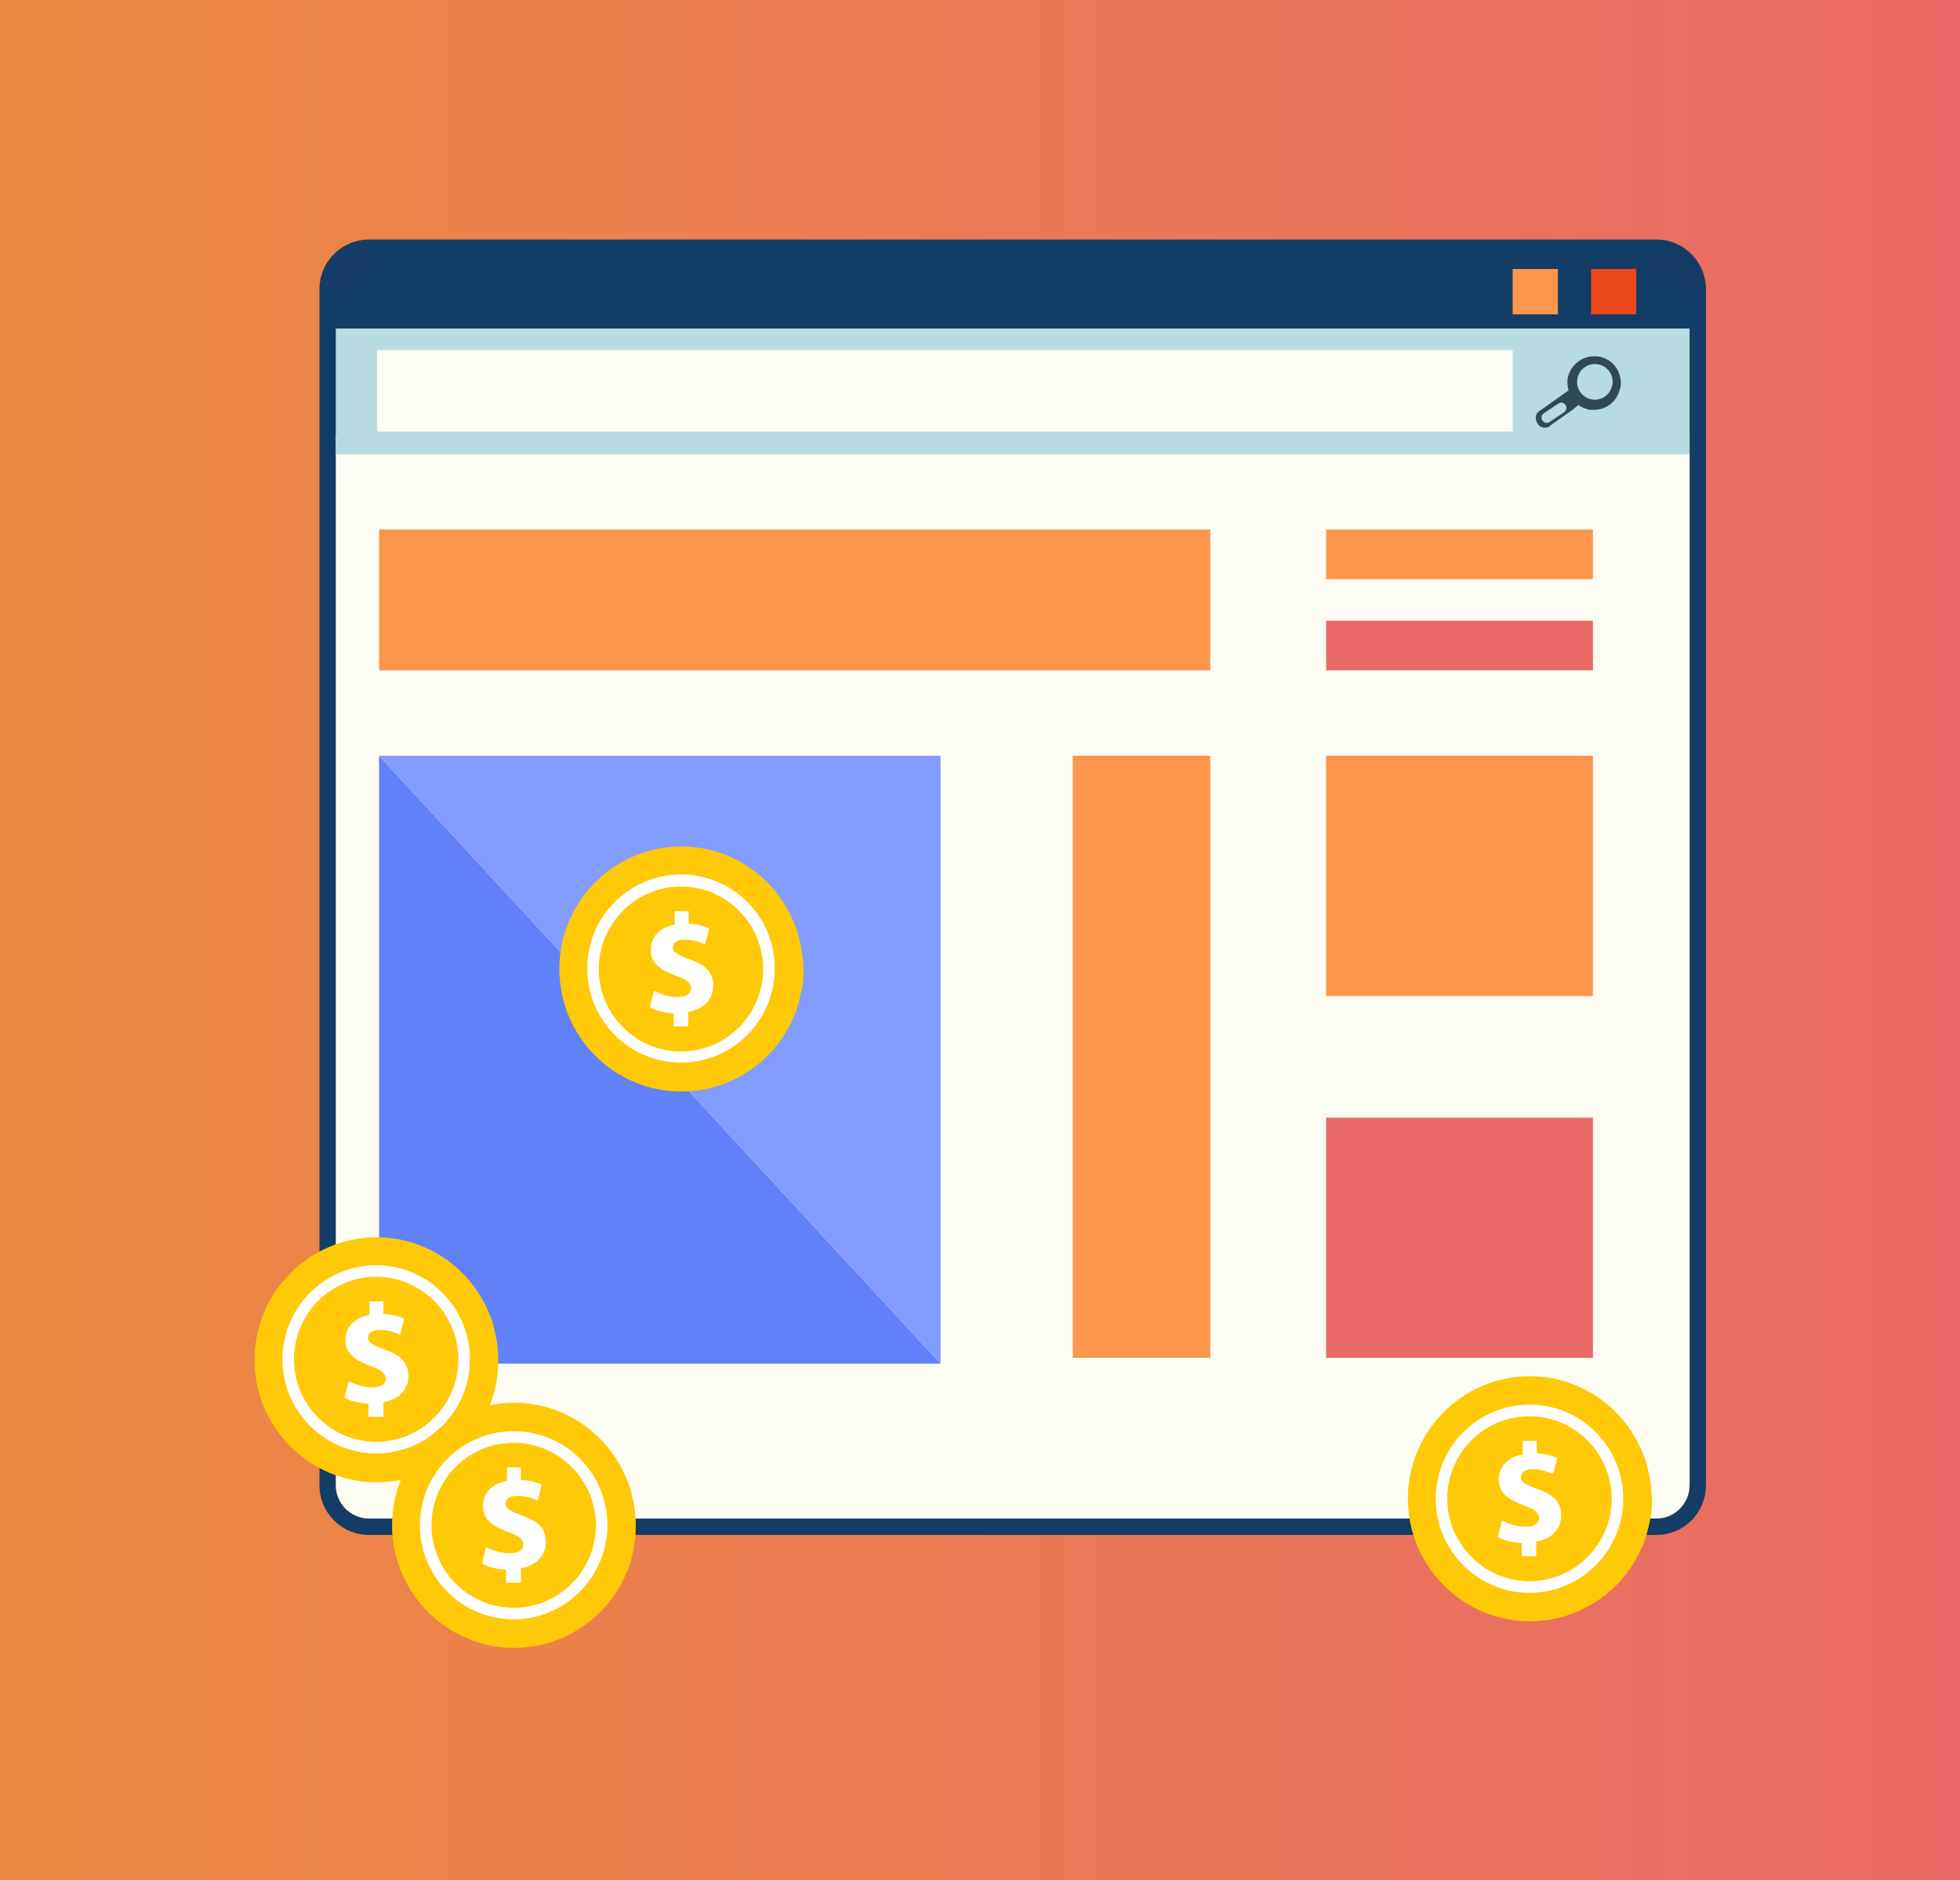 <svg width="270" height="259" viewBox="0 0 270 259" fill="none" xmlns="http://www.w3.org/2000/svg">
<rect x="0" y="0" width="270" height="259" fill="#333333" stroke="none"/>
<rect width="270" height="259" fill="url(#paint0_linear)"/>
<g clip-path="url(#clip0)">
<path d="M228.179 35.26H50.828C48.311 35.26 46.258 37.32 46.258 39.846V45.229V59.917V62.575V204.603C46.258 207.128 48.311 209.189 50.828 209.189H228.179C230.695 209.189 232.748 207.128 232.748 204.603V62.509V59.85V45.229V39.846C232.748 37.32 230.695 35.26 228.179 35.26Z" fill="black"/>
<path d="M228.179 35.26C230.695 35.26 232.748 37.32 232.748 39.846V45.229V59.917V62.575V204.603C232.748 207.128 230.695 209.188 228.179 209.188H50.828C48.311 209.188 46.258 207.128 46.258 204.603V62.509V59.85V45.229V39.846C46.258 37.32 48.311 35.26 50.828 35.26H228.179ZM228.179 33H50.828C47.053 33 44.007 36.057 44.007 39.846V45.229V59.917V62.575V204.603C44.007 208.391 47.053 211.448 50.828 211.448H228.179C231.954 211.448 235 208.391 235 204.603V62.509V59.85V45.229V39.846C235 36.057 231.954 33 228.179 33Z" fill="#133D65"/>
<path d="M46.258 59.85V204.603C46.258 207.128 48.311 209.188 50.828 209.188H228.179C230.695 209.188 232.748 207.128 232.748 204.603V59.85H46.258Z" fill="#FEFDF4"/>
<path d="M232.748 45.229H46.258V62.575H232.748V45.229Z" fill="#B7DBE0"/>
<path d="M232.748 39.846C232.748 37.32 230.695 35.26 228.179 35.26H50.828C48.311 35.26 46.258 37.32 46.258 39.846V45.229H232.748V39.846Z" fill="#133D65"/>
<path d="M208.377 48.22H51.954V59.452H208.377V48.22Z" fill="#FEFDF4"/>
<path d="M223.278 52.739C223.278 51.077 222.152 49.549 220.43 49.15C220.166 49.084 219.834 49.084 219.57 49.084C217.914 49.084 216.391 50.28 215.993 51.941C215.927 52.207 215.927 52.539 215.927 52.805C215.927 53.138 215.993 53.47 216.06 53.736V53.802L215.861 53.935L215.662 54.068L212.02 56.66C211.689 56.859 211.556 57.258 211.556 57.59C211.556 57.79 211.623 58.056 211.755 58.255L211.887 58.455C212.086 58.787 212.483 58.92 212.815 58.92C213.013 58.92 213.278 58.853 213.477 58.72L213.609 58.587L216.722 56.394L216.854 56.261L217.45 55.796L217.517 55.862C217.848 56.062 218.245 56.261 218.709 56.394C218.974 56.461 219.305 56.461 219.57 56.461C221.225 56.461 222.748 55.331 223.146 53.603C223.278 53.27 223.278 53.005 223.278 52.739ZM215.464 56.793L215.397 56.727L215.464 56.793L213.477 58.122C213.344 58.189 213.212 58.255 213.079 58.255C212.815 58.255 212.616 58.122 212.483 57.923C212.417 57.79 212.351 57.657 212.351 57.524C212.351 57.258 212.483 57.059 212.682 56.926L214.669 55.597C214.801 55.53 214.934 55.464 215.066 55.464C215.331 55.464 215.53 55.597 215.662 55.796C215.728 55.929 215.795 56.062 215.795 56.195C215.795 56.394 215.662 56.594 215.464 56.793ZM219.702 55.065C218.377 55.065 217.252 54.002 217.252 52.606C217.252 51.277 218.311 50.147 219.702 50.147C221.026 50.147 222.152 51.21 222.152 52.606C222.086 54.002 221.026 55.065 219.702 55.065Z" fill="#314953"/>
<path d="M225.397 37.054H219.172V43.301H225.397V37.054Z" fill="#EB471D"/>
<path d="M214.603 37.054H208.377V43.301H214.603V37.054Z" fill="#FD964D"/>
<path d="M166.722 72.943H52.218V92.35H166.722V72.943Z" fill="#FD964D"/>
<path d="M219.437 72.943H182.682V79.789H219.437V72.943Z" fill="#FD964D"/>
<path d="M219.437 85.504H182.682V92.35H219.437V85.504Z" fill="#E96966"/>
<path d="M166.722 104.113H147.781V187.057H166.722V104.113Z" fill="#FD964D"/>
<path d="M219.437 104.113H182.682V137.211H219.437V104.113Z" fill="#FD964D"/>
<path d="M219.437 153.959H182.682V187.057H219.437V153.959Z" fill="#E96966"/>
<path d="M52.218 187.854H129.57L52.218 104.113V187.854Z" fill="#6081F7"/>
<path d="M52.218 104.113L129.57 187.854V104.113H52.218Z" fill="#829DFF"/>
<path d="M227.119 202.874C226.987 202.343 226.854 201.811 226.722 201.279C225.927 198.887 224.603 196.694 222.947 194.899C219.901 191.643 215.53 189.582 210.762 189.582C201.49 189.582 193.94 197.159 193.94 206.463C193.94 215.768 201.49 223.345 210.762 223.345C216.523 223.345 221.556 220.42 224.603 216.034C225.728 214.372 226.589 212.511 227.053 210.518C227.185 210.052 227.252 209.521 227.384 209.055C227.517 208.258 227.583 207.394 227.583 206.53C227.517 205.267 227.384 204.071 227.119 202.874Z" fill="#FFC907"/>
<path d="M210.695 195.098C216.921 195.098 222.02 200.216 222.02 206.463C222.02 212.711 216.921 217.828 210.695 217.828C204.47 217.828 199.371 212.711 199.371 206.463C199.371 200.216 204.404 195.098 210.695 195.098ZM210.695 193.503C203.543 193.503 197.781 199.352 197.781 206.463C197.781 213.641 203.609 219.423 210.695 219.423C217.848 219.423 223.609 213.575 223.609 206.463C223.609 199.286 217.848 193.503 210.695 193.503Z" fill="white"/>
<path d="M209.636 214.439V212.578C208.311 212.511 207.053 212.179 206.324 211.714L206.921 209.454C207.715 209.919 208.907 210.318 210.166 210.318C211.291 210.318 212.02 209.919 212.02 209.122C212.02 208.391 211.424 207.926 209.967 207.394C207.914 206.663 206.457 205.732 206.457 203.805C206.457 202.077 207.649 200.748 209.768 200.349V198.488H211.689V200.216C213.013 200.282 213.874 200.548 214.536 200.881L213.94 203.074C213.411 202.874 212.55 202.409 211.159 202.409C209.901 202.409 209.503 202.941 209.503 203.473C209.503 204.137 210.166 204.536 211.821 205.134C214.139 205.932 215.066 206.995 215.066 208.79C215.066 210.517 213.874 211.98 211.623 212.378V214.372H209.636V214.439Z" fill="white"/>
<path d="M68.245 183.734C68.113 183.202 67.98 182.67 67.848 182.139C67.053 179.746 65.728 177.553 64.073 175.759C61.026 172.502 56.656 170.442 51.887 170.442C42.616 170.442 35.066 178.018 35.066 187.323C35.066 196.627 42.616 204.204 51.887 204.204C57.649 204.204 62.682 201.28 65.728 196.893C66.854 195.232 67.715 193.371 68.179 191.377C68.311 190.912 68.377 190.38 68.444 189.915C68.576 189.117 68.642 188.253 68.642 187.389C68.642 186.06 68.51 184.864 68.245 183.734Z" fill="#FFC907"/>
<path d="M51.821 175.891C58.046 175.891 63.146 181.009 63.146 187.256C63.146 193.504 58.046 198.621 51.821 198.621C45.596 198.621 40.497 193.504 40.497 187.256C40.497 181.009 45.53 175.891 51.821 175.891ZM51.821 174.296C44.669 174.296 38.907 180.145 38.907 187.256C38.907 194.434 44.735 200.216 51.821 200.216C58.974 200.216 64.735 194.368 64.735 187.256C64.735 180.145 58.974 174.296 51.821 174.296Z" fill="white"/>
<path d="M50.761 195.232V193.371C49.437 193.304 48.179 192.972 47.45 192.507L48.046 190.247C48.841 190.712 50.033 191.111 51.291 191.111C52.417 191.111 53.146 190.712 53.146 189.915C53.146 189.184 52.55 188.718 51.093 188.187C49.04 187.456 47.583 186.525 47.583 184.598C47.583 182.87 48.775 181.541 50.894 181.142V179.281H52.815V181.009C54.139 181.075 55 181.341 55.662 181.674L55.132 183.867C54.603 183.667 53.742 183.202 52.351 183.202C51.093 183.202 50.695 183.734 50.695 184.266C50.695 184.93 51.358 185.329 53.013 185.927C55.331 186.725 56.258 187.788 56.258 189.582C56.258 191.31 55.066 192.773 52.815 193.171V195.165H50.761V195.232Z" fill="white"/>
<path d="M110.232 129.9C110.099 129.369 109.967 128.837 109.834 128.305C109.04 125.913 107.715 123.719 106.06 121.925C103.013 118.668 98.642 116.608 93.874 116.608C84.603 116.608 77.053 124.185 77.053 133.489C77.053 142.794 84.603 150.37 93.874 150.37C99.636 150.37 104.669 147.446 107.715 143.06C108.841 141.398 109.702 139.537 110.166 137.543C110.298 137.078 110.364 136.546 110.497 136.081C110.629 135.284 110.695 134.42 110.695 133.556C110.629 132.227 110.497 131.03 110.232 129.9Z" fill="#FFC907"/>
<path d="M93.808 122.124C100.033 122.124 105.132 127.242 105.132 133.489C105.132 139.737 100.033 144.854 93.808 144.854C87.583 144.854 82.483 139.737 82.483 133.489C82.483 127.242 87.583 122.124 93.808 122.124ZM93.808 120.463C86.656 120.463 80.894 126.311 80.894 133.423C80.894 140.601 86.722 146.383 93.808 146.383C100.96 146.383 106.722 140.534 106.722 133.423C106.788 126.311 100.96 120.463 93.808 120.463Z" fill="white"/>
<path d="M92.815 141.465V139.604C91.49 139.537 90.232 139.205 89.503 138.74L90.099 136.48C90.894 136.945 92.086 137.344 93.344 137.344C94.47 137.344 95.199 136.945 95.199 136.148C95.199 135.417 94.603 134.951 93.146 134.42C91.093 133.689 89.636 132.758 89.636 130.831C89.636 129.103 90.828 127.774 92.947 127.375V125.514H94.868V127.242C96.192 127.308 97.053 127.574 97.715 127.907L97.119 130.1C96.589 129.9 95.728 129.435 94.338 129.435C93.079 129.435 92.682 129.967 92.682 130.498C92.682 131.163 93.344 131.562 95 132.16C97.318 132.958 98.245 134.021 98.245 135.815C98.245 137.543 97.053 139.006 94.801 139.404V141.398H92.815V141.465Z" fill="white"/>
<path d="M87.186 206.53C87.053 205.998 86.921 205.467 86.788 204.935C85.993 202.542 84.669 200.349 83.013 198.555C79.967 195.298 75.596 193.238 70.828 193.238C61.556 193.238 54.007 200.814 54.007 210.119C54.007 219.423 61.556 227 70.828 227C76.589 227 81.623 224.076 84.669 219.689C85.795 218.028 86.656 216.167 87.119 214.173C87.252 213.708 87.318 213.176 87.384 212.711C87.517 211.913 87.583 211.049 87.583 210.185C87.583 208.923 87.45 207.726 87.186 206.53Z" fill="#FFC907"/>
<path d="M70.762 198.754C76.987 198.754 82.086 203.872 82.086 210.119C82.086 216.366 76.987 221.484 70.762 221.484C64.536 221.484 59.437 216.366 59.437 210.119C59.437 203.872 64.47 198.754 70.762 198.754ZM70.762 197.159C63.609 197.159 57.848 203.008 57.848 210.119C57.848 217.297 63.675 223.079 70.762 223.079C77.848 223.079 83.675 217.23 83.675 210.119C83.675 202.941 77.914 197.159 70.762 197.159Z" fill="white"/>
<path d="M69.702 218.094V216.233C68.377 216.167 67.119 215.835 66.391 215.369L66.987 213.11C67.781 213.575 68.974 213.974 70.232 213.974C71.358 213.974 72.086 213.575 72.086 212.777C72.086 212.046 71.49 211.581 70.033 211.049C67.98 210.318 66.523 209.388 66.523 207.46C66.523 205.732 67.715 204.403 69.834 204.004V202.144H71.755V203.872C73.079 203.938 73.94 204.204 74.603 204.536L74.073 206.729C73.543 206.53 72.682 206.065 71.291 206.065C70.033 206.065 69.636 206.596 69.636 207.128C69.636 207.793 70.298 208.192 71.954 208.79C74.272 209.587 75.199 210.651 75.199 212.445C75.199 214.173 74.007 215.635 71.755 216.034V218.028H69.702V218.094Z" fill="white"/>
</g>
<defs>
<linearGradient id="paint0_linear" x1="0.174" y1="129.408" x2="270.105" y2="129.408" gradientUnits="userSpaceOnUse">
<stop stop-color="#ED8A42"/>
<stop offset="1" stop-color="#E96966"/>
</linearGradient>
<clipPath id="clip0">
<rect width="200" height="194" fill="white" transform="translate(35 33)"/>
</clipPath>
</defs>
</svg>

